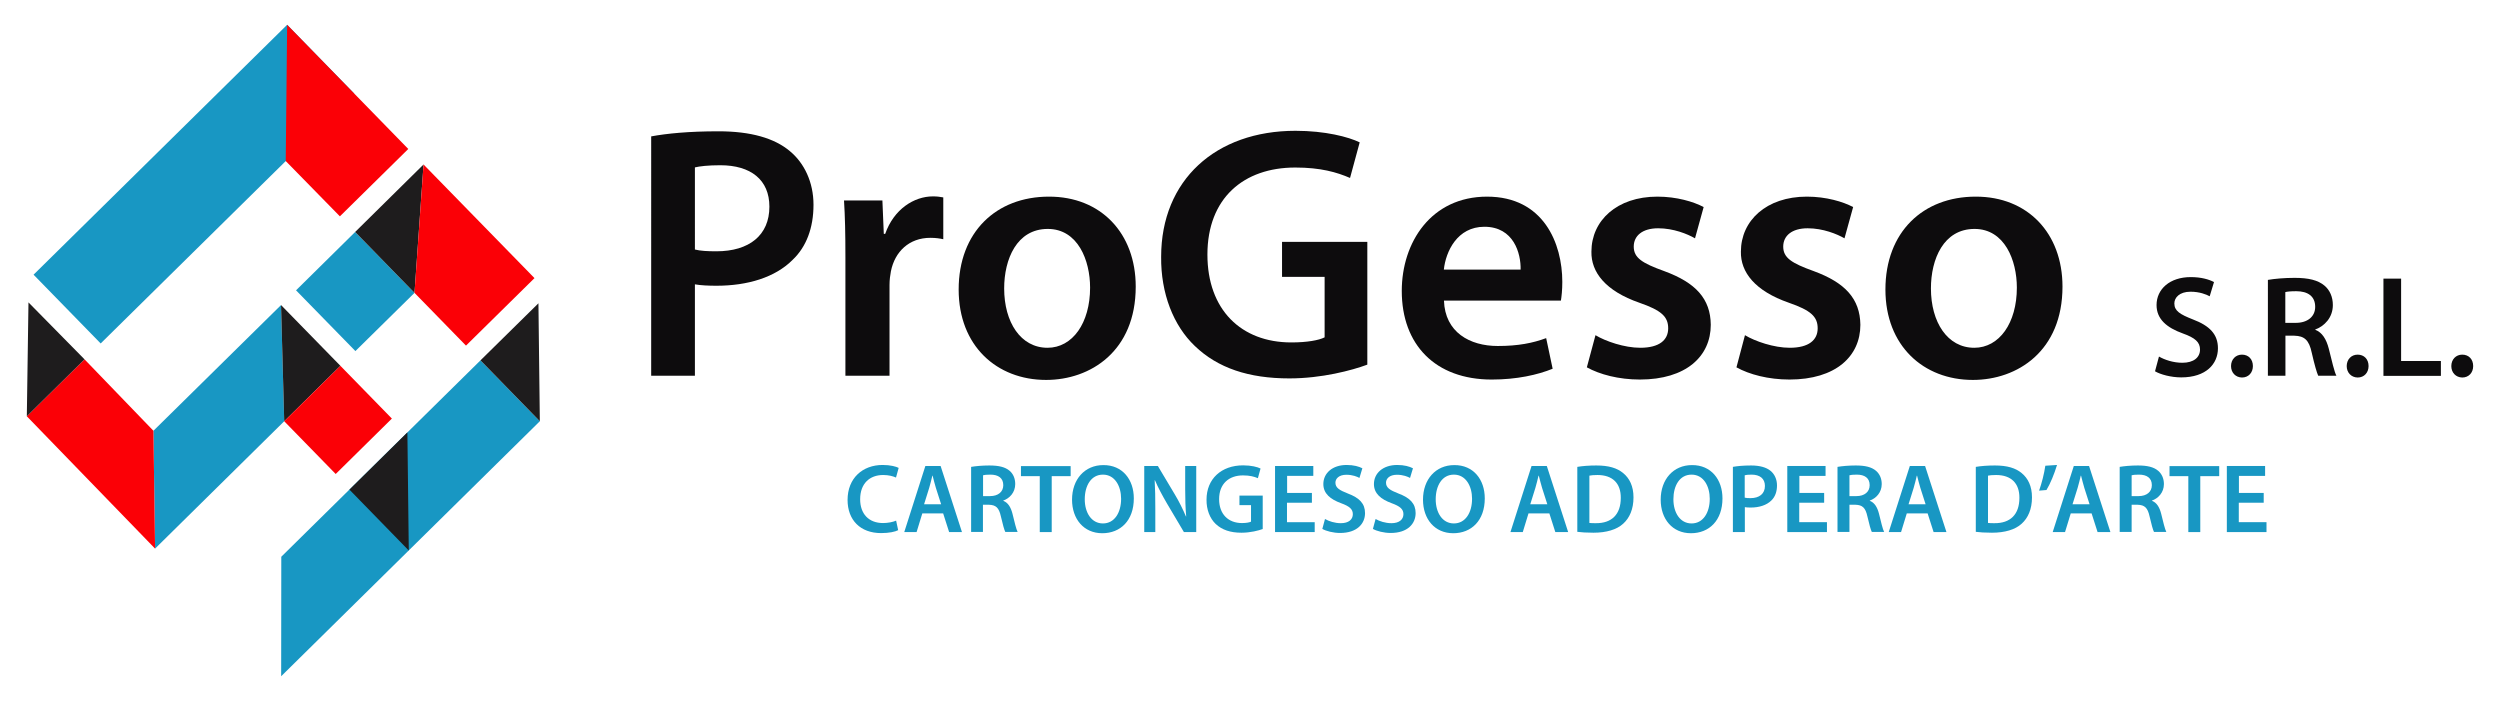 <?xml version="1.0" encoding="utf-8"?>
<!-- Generator: Adobe Illustrator 25.2.1, SVG Export Plug-In . SVG Version: 6.00 Build 0)  -->
<svg version="1.1" id="Livello_1" xmlns="http://www.w3.org/2000/svg" xmlns:xlink="http://www.w3.org/1999/xlink" x="0px" y="0px"
	 viewBox="0 0 196.68 55.15" style="enable-background:new 0 0 196.68 55.15;" xml:space="preserve">
<style type="text/css">
	.st0{fill:#0D0C0D;}
	.st1{fill:#1897C3;}
	.st2{fill:#1E1C1D;}
	.st3{fill:#FB0006;}
</style>
<g>
	<g>
		<g>
			<path class="st0" d="M51.23,10.73c1.24-0.23,2.96-0.4,5.3-0.4c2.54,0,4.4,0.54,5.61,1.56c1.13,0.93,1.86,2.44,1.86,4.22
				c0,1.81-0.56,3.31-1.64,4.33c-1.38,1.39-3.55,2.04-6,2.04c-0.65,0-1.24-0.03-1.69-0.11v7.19h-3.44V10.73z M54.67,19.63
				c0.42,0.11,0.99,0.14,1.69,0.14c2.59,0,4.17-1.27,4.17-3.51c0-2.12-1.47-3.26-3.86-3.26c-0.96,0-1.64,0.08-2,0.17V19.63z"/>
			<path class="st0" d="M66.51,20.22c0-1.87-0.03-3.2-0.11-4.45h3.02l0.11,2.63h0.11c0.68-1.95,2.28-2.95,3.75-2.95
				c0.34,0,0.54,0.03,0.82,0.08v3.29c-0.28-0.06-0.59-0.11-1.02-0.11c-1.66,0-2.79,1.08-3.1,2.63c-0.06,0.31-0.11,0.68-0.11,1.08
				v7.14h-3.47V20.22z"/>
			<path class="st0" d="M89.35,22.55c0,5.07-3.55,7.34-7.05,7.34c-3.89,0-6.88-2.69-6.88-7.11c0-4.53,2.96-7.31,7.1-7.31
				C86.61,15.46,89.35,18.35,89.35,22.55z M79,22.69c0,2.66,1.3,4.67,3.41,4.67c1.97,0,3.35-1.95,3.35-4.73
				c0-2.15-0.96-4.62-3.33-4.62C79.99,18.01,79,20.39,79,22.69z"/>
			<path class="st0" d="M107.56,28.69c-1.21,0.45-3.58,1.08-6.12,1.08c-3.21,0-5.64-0.82-7.44-2.55c-1.69-1.61-2.68-4.14-2.65-7.02
				c0-6.03,4.29-9.91,10.57-9.91c2.34,0,4.17,0.48,5.05,0.91l-0.76,2.8c-1.04-0.45-2.31-0.82-4.31-0.82c-4.06,0-6.91,2.41-6.91,6.85
				c0,4.33,2.65,6.91,6.6,6.91c1.24,0,2.17-0.17,2.62-0.4v-4.76h-3.35v-2.75h6.71V28.69z"/>
			<path class="st0" d="M113.6,23.65c0.08,2.49,2.03,3.57,4.23,3.57c1.61,0,2.76-0.23,3.81-0.62l0.51,2.41
				c-1.18,0.48-2.82,0.85-4.79,0.85c-4.45,0-7.08-2.75-7.08-6.97c0-3.82,2.31-7.42,6.71-7.42c4.45,0,5.92,3.68,5.92,6.71
				c0,0.65-0.06,1.16-0.11,1.47H113.6z M119.63,21.21c0.03-1.27-0.54-3.37-2.85-3.37c-2.14,0-3.04,1.95-3.19,3.37H119.63z"/>
			<path class="st0" d="M125.52,26.37c0.79,0.48,2.28,0.99,3.52,0.99c1.52,0,2.2-0.62,2.2-1.53c0-0.93-0.56-1.42-2.26-2.01
				c-2.68-0.93-3.81-2.41-3.78-4.02c0-2.44,2-4.33,5.19-4.33c1.52,0,2.85,0.4,3.64,0.82l-0.68,2.46c-0.59-0.34-1.69-0.79-2.9-0.79
				c-1.24,0-1.92,0.59-1.92,1.44c0,0.88,0.65,1.3,2.4,1.93c2.48,0.91,3.64,2.18,3.66,4.22c0,2.49-1.95,4.31-5.58,4.31
				c-1.66,0-3.16-0.4-4.17-0.96L125.52,26.37z"/>
			<path class="st0" d="M137.28,26.37c0.79,0.48,2.28,0.99,3.52,0.99c1.52,0,2.2-0.62,2.2-1.53c0-0.93-0.56-1.42-2.26-2.01
				c-2.68-0.93-3.81-2.41-3.78-4.02c0-2.44,2-4.33,5.19-4.33c1.52,0,2.85,0.4,3.64,0.82l-0.68,2.46c-0.59-0.34-1.69-0.79-2.9-0.79
				c-1.24,0-1.92,0.59-1.92,1.44c0,0.88,0.65,1.3,2.4,1.93c2.48,0.91,3.64,2.18,3.67,4.22c0,2.49-1.95,4.31-5.58,4.31
				c-1.66,0-3.16-0.4-4.17-0.96L137.28,26.37z"/>
			<path class="st0" d="M162.26,22.55c0,5.07-3.55,7.34-7.05,7.34c-3.89,0-6.88-2.69-6.88-7.11c0-4.53,2.96-7.31,7.1-7.31
				C159.52,15.46,162.26,18.35,162.26,22.55z M151.91,22.69c0,2.66,1.3,4.67,3.41,4.67c1.97,0,3.35-1.95,3.35-4.73
				c0-2.15-0.96-4.62-3.33-4.62C152.9,18.01,151.91,20.39,151.91,22.69z"/>
			<path class="st0" d="M169.85,28.05c0.45,0.26,1.13,0.49,1.84,0.49c0.89,0,1.39-0.42,1.39-1.04c0-0.58-0.38-0.92-1.36-1.27
				c-1.25-0.45-2.06-1.12-2.06-2.23c0-1.25,1.04-2.2,2.69-2.2c0.82,0,1.43,0.18,1.83,0.39l-0.34,1.12c-0.27-0.15-0.8-0.36-1.51-0.36
				c-0.88,0-1.27,0.48-1.27,0.92c0,0.59,0.44,0.86,1.46,1.26c1.32,0.5,1.97,1.17,1.97,2.27c0,1.23-0.93,2.29-2.89,2.29
				c-0.8,0-1.64-0.23-2.06-0.48L169.85,28.05z"/>
			<path class="st0" d="M175.52,28.8c0-0.52,0.36-0.9,0.86-0.9c0.51,0,0.86,0.36,0.86,0.9c0,0.51-0.34,0.9-0.86,0.9
				C175.87,29.69,175.52,29.31,175.52,28.8z"/>
			<path class="st0" d="M178.42,22.02c0.52-0.09,1.3-0.16,2.1-0.16c1.1,0,1.84,0.18,2.35,0.61c0.42,0.35,0.66,0.89,0.66,1.53
				c0,0.99-0.67,1.66-1.38,1.92v0.03c0.54,0.2,0.87,0.74,1.06,1.48c0.24,0.95,0.44,1.84,0.6,2.13h-1.43
				c-0.11-0.23-0.29-0.85-0.51-1.81c-0.21-1-0.58-1.32-1.37-1.34h-0.7v3.15h-1.38V22.02z M179.79,25.4h0.82
				c0.94,0,1.53-0.5,1.53-1.26c0-0.84-0.59-1.23-1.49-1.23c-0.44,0-0.72,0.03-0.86,0.07V25.4z"/>
			<path class="st0" d="M184.62,28.8c0-0.52,0.36-0.9,0.86-0.9c0.51,0,0.86,0.36,0.86,0.9c0,0.51-0.34,0.9-0.86,0.9
				C184.97,29.69,184.62,29.31,184.62,28.8z"/>
			<path class="st0" d="M187.51,21.92h1.39v6.48h3.13v1.17h-4.52V21.92z"/>
			<path class="st0" d="M192.85,28.8c0-0.52,0.36-0.9,0.86-0.9c0.51,0,0.86,0.36,0.86,0.9c0,0.51-0.34,0.9-0.86,0.9
				C193.2,29.69,192.85,29.31,192.85,28.8z"/>
		</g>
		<g>
			<g>
				<path class="st1" d="M70.66,41.71c-0.22,0.12-0.71,0.23-1.34,0.23c-1.64,0-2.64-1.03-2.64-2.61c0-1.71,1.18-2.75,2.76-2.75
					c0.62,0,1.07,0.13,1.26,0.23l-0.21,0.76c-0.25-0.11-0.58-0.2-1.01-0.2c-1.05,0-1.81,0.66-1.81,1.91c0,1.14,0.67,1.87,1.8,1.87
					c0.38,0,0.78-0.08,1.03-0.19L70.66,41.71z"/>
				<path class="st1" d="M72.56,40.39l-0.45,1.47h-0.97l1.66-5.2H74l1.68,5.2h-1.01l-0.47-1.47H72.56z M74.04,39.67l-0.41-1.28
					c-0.1-0.32-0.18-0.67-0.26-0.97h-0.02c-0.08,0.3-0.15,0.66-0.25,0.97l-0.4,1.28H74.04z"/>
				<path class="st1" d="M76.4,36.73c0.35-0.06,0.88-0.11,1.43-0.11c0.74,0,1.25,0.12,1.6,0.42c0.28,0.24,0.44,0.6,0.44,1.04
					c0,0.67-0.45,1.13-0.94,1.3v0.02c0.37,0.14,0.59,0.5,0.72,1c0.16,0.65,0.3,1.25,0.41,1.45h-0.97c-0.08-0.15-0.2-0.58-0.35-1.23
					c-0.15-0.68-0.39-0.89-0.93-0.91h-0.48v2.14H76.4V36.73z M77.33,39.03h0.56c0.64,0,1.04-0.34,1.04-0.86
					c0-0.57-0.4-0.83-1.01-0.83c-0.3,0-0.49,0.02-0.58,0.05V39.03z"/>
				<path class="st1" d="M81.79,37.46h-1.47v-0.79h3.91v0.79h-1.49v4.4h-0.94V37.46z"/>
				<path class="st1" d="M89.2,39.21c0,1.74-1.05,2.74-2.48,2.74c-1.46,0-2.38-1.12-2.38-2.64c0-1.6,1-2.72,2.46-2.72
					C88.31,36.58,89.2,37.73,89.2,39.21z M85.34,39.28c0,1.06,0.53,1.9,1.43,1.9c0.91,0,1.43-0.85,1.43-1.94
					c0-0.98-0.48-1.9-1.43-1.9C85.84,37.34,85.34,38.21,85.34,39.28z"/>
				<path class="st1" d="M90.02,41.86v-5.2h1.07l1.33,2.23c0.35,0.58,0.64,1.18,0.88,1.74h0.02c-0.06-0.69-0.08-1.36-0.08-2.16
					v-1.81h0.87v5.2h-0.97l-1.35-2.28c-0.33-0.57-0.68-1.21-0.93-1.8l-0.02,0.01c0.04,0.67,0.05,1.36,0.05,2.21v1.86H90.02z"/>
				<path class="st1" d="M99.34,41.62c-0.33,0.12-0.97,0.29-1.67,0.29c-0.87,0-1.53-0.22-2.03-0.69c-0.46-0.44-0.73-1.13-0.72-1.91
					c0-1.64,1.17-2.7,2.88-2.7c0.64,0,1.14,0.13,1.37,0.25l-0.21,0.76c-0.28-0.12-0.63-0.22-1.17-0.22c-1.11,0-1.88,0.66-1.88,1.87
					c0,1.18,0.72,1.88,1.8,1.88c0.34,0,0.59-0.05,0.71-0.11v-1.3h-0.91v-0.75h1.83V41.62z"/>
				<path class="st1" d="M103.2,39.55h-1.95v1.53h2.18v0.78h-3.12v-5.2h3.01v0.78h-2.06v1.34h1.95V39.55z"/>
				<path class="st1" d="M104.24,40.83c0.31,0.18,0.77,0.33,1.25,0.33c0.61,0,0.94-0.29,0.94-0.71c0-0.39-0.26-0.62-0.92-0.86
					c-0.85-0.31-1.4-0.76-1.4-1.51c0-0.85,0.71-1.5,1.83-1.5c0.56,0,0.97,0.12,1.24,0.26l-0.23,0.76c-0.18-0.1-0.54-0.25-1.03-0.25
					c-0.6,0-0.86,0.32-0.86,0.62c0,0.4,0.3,0.59,0.99,0.86c0.9,0.34,1.34,0.79,1.34,1.54c0,0.83-0.63,1.56-1.96,1.56
					c-0.54,0-1.11-0.15-1.4-0.32L104.24,40.83z"/>
				<path class="st1" d="M108.22,40.83c0.31,0.18,0.77,0.33,1.25,0.33c0.61,0,0.94-0.29,0.94-0.71c0-0.39-0.26-0.62-0.92-0.86
					c-0.85-0.31-1.4-0.76-1.4-1.51c0-0.85,0.71-1.5,1.83-1.5c0.56,0,0.97,0.12,1.24,0.26l-0.23,0.76c-0.18-0.1-0.54-0.25-1.03-0.25
					c-0.6,0-0.86,0.32-0.86,0.62c0,0.4,0.3,0.59,0.99,0.86c0.9,0.34,1.34,0.79,1.34,1.54c0,0.83-0.63,1.56-1.96,1.56
					c-0.54,0-1.11-0.15-1.4-0.32L108.22,40.83z"/>
				<path class="st1" d="M116.81,39.21c0,1.74-1.05,2.74-2.48,2.74c-1.46,0-2.38-1.12-2.38-2.64c0-1.6,1-2.72,2.46-2.72
					C115.92,36.58,116.81,37.73,116.81,39.21z M112.95,39.28c0,1.06,0.53,1.9,1.43,1.9c0.91,0,1.43-0.85,1.43-1.94
					c0-0.98-0.48-1.9-1.43-1.9C113.45,37.34,112.95,38.21,112.95,39.28z"/>
				<path class="st1" d="M120.25,40.39l-0.45,1.47h-0.97l1.66-5.2h1.2l1.68,5.2h-1.01l-0.47-1.47H120.25z M121.73,39.67l-0.41-1.28
					c-0.1-0.32-0.18-0.67-0.26-0.97h-0.02c-0.08,0.3-0.15,0.66-0.25,0.97l-0.4,1.28H121.73z"/>
				<path class="st1" d="M124.09,36.73c0.41-0.07,0.94-0.11,1.5-0.11c0.97,0,1.63,0.2,2.11,0.6c0.5,0.41,0.81,1.03,0.81,1.91
					c0,0.93-0.31,1.62-0.81,2.07c-0.51,0.47-1.33,0.71-2.34,0.71c-0.55,0-0.97-0.03-1.27-0.07V36.73z M125.03,41.14
					c0.13,0.02,0.33,0.02,0.52,0.02c1.23,0.01,1.96-0.67,1.96-1.99c0.01-1.15-0.65-1.8-1.83-1.8c-0.3,0-0.51,0.02-0.64,0.05V41.14z"
					/>
				<path class="st1" d="M135.51,39.21c0,1.74-1.05,2.74-2.48,2.74c-1.46,0-2.38-1.12-2.38-2.64c0-1.6,1-2.72,2.46-2.72
					C134.62,36.58,135.51,37.73,135.51,39.21z M131.65,39.28c0,1.06,0.53,1.9,1.43,1.9c0.91,0,1.43-0.85,1.43-1.94
					c0-0.98-0.48-1.9-1.43-1.9C132.14,37.34,131.65,38.21,131.65,39.28z"/>
				<path class="st1" d="M136.32,36.73c0.34-0.06,0.81-0.11,1.44-0.11c0.69,0,1.2,0.15,1.53,0.42c0.31,0.25,0.51,0.66,0.51,1.15
					c0,0.49-0.15,0.9-0.44,1.18c-0.38,0.38-0.97,0.56-1.63,0.56c-0.18,0-0.34-0.01-0.46-0.03v1.96h-0.94V36.73z M137.25,39.15
					c0.11,0.03,0.27,0.04,0.46,0.04c0.71,0,1.14-0.35,1.14-0.96c0-0.58-0.4-0.89-1.05-0.89c-0.26,0-0.45,0.02-0.54,0.05V39.15z"/>
				<path class="st1" d="M143.5,39.55h-1.95v1.53h2.18v0.78h-3.12v-5.2h3.01v0.78h-2.06v1.34h1.95V39.55z"/>
				<path class="st1" d="M144.56,36.73c0.35-0.06,0.88-0.11,1.43-0.11c0.74,0,1.25,0.12,1.6,0.42c0.28,0.24,0.45,0.6,0.45,1.04
					c0,0.67-0.45,1.13-0.94,1.3v0.02c0.37,0.14,0.59,0.5,0.72,1c0.16,0.65,0.3,1.25,0.41,1.45h-0.97c-0.08-0.15-0.2-0.58-0.35-1.23
					c-0.15-0.68-0.39-0.89-0.93-0.91h-0.48v2.14h-0.94V36.73z M145.49,39.03h0.56c0.64,0,1.04-0.34,1.04-0.86
					c0-0.57-0.4-0.83-1.01-0.83c-0.3,0-0.49,0.02-0.58,0.05V39.03z"/>
				<path class="st1" d="M150.01,40.39l-0.45,1.47h-0.97l1.66-5.2h1.2l1.68,5.2h-1.01l-0.47-1.47H150.01z M151.49,39.67l-0.41-1.28
					c-0.1-0.32-0.18-0.67-0.26-0.97h-0.02c-0.08,0.3-0.15,0.66-0.25,0.97l-0.4,1.28H151.49z"/>
				<path class="st1" d="M155.44,36.73c0.41-0.07,0.94-0.11,1.5-0.11c0.97,0,1.63,0.2,2.11,0.6c0.5,0.41,0.81,1.03,0.81,1.91
					c0,0.93-0.31,1.62-0.81,2.07c-0.51,0.47-1.33,0.71-2.34,0.71c-0.55,0-0.97-0.03-1.27-0.07V36.73z M156.39,41.14
					c0.13,0.02,0.33,0.02,0.52,0.02c1.23,0.01,1.96-0.67,1.96-1.99c0.01-1.15-0.65-1.8-1.83-1.8c-0.3,0-0.51,0.02-0.64,0.05V41.14z"
					/>
				<path class="st1" d="M161.83,36.58c-0.21,0.7-0.54,1.5-0.83,1.97l-0.58,0.05c0.2-0.56,0.4-1.33,0.49-1.96L161.83,36.58z"/>
				<path class="st1" d="M162.91,40.39l-0.45,1.47h-0.97l1.66-5.2h1.2l1.68,5.2h-1.01l-0.47-1.47H162.91z M164.39,39.67l-0.41-1.28
					c-0.1-0.32-0.18-0.67-0.26-0.97h-0.02c-0.08,0.3-0.15,0.66-0.25,0.97l-0.4,1.28H164.39z"/>
				<path class="st1" d="M166.76,36.73c0.35-0.06,0.88-0.11,1.43-0.11c0.74,0,1.25,0.12,1.6,0.42c0.28,0.24,0.45,0.6,0.45,1.04
					c0,0.67-0.45,1.13-0.94,1.3v0.02c0.37,0.14,0.59,0.5,0.72,1c0.16,0.65,0.3,1.25,0.41,1.45h-0.97c-0.08-0.15-0.2-0.58-0.35-1.23
					c-0.15-0.68-0.39-0.89-0.93-0.91h-0.48v2.14h-0.94V36.73z M167.69,39.03h0.56c0.64,0,1.04-0.34,1.04-0.86
					c0-0.57-0.4-0.83-1.01-0.83c-0.3,0-0.49,0.02-0.58,0.05V39.03z"/>
				<path class="st1" d="M172.15,37.46h-1.47v-0.79h3.91v0.79h-1.49v4.4h-0.94V37.46z"/>
				<path class="st1" d="M178.08,39.55h-1.95v1.53h2.18v0.78h-3.12v-5.2h3.01v0.78h-2.06v1.34h1.95V39.55z"/>
			</g>
		</g>
	</g>
	<g>
		<polygon class="st1" points="27.96,27.62 32.61,23.04 27.94,18.25 23.29,22.84 		"/>
		<polygon class="st1" points="7.92,27.02 27.87,7.36 22.59,1.95 2.64,21.61 		"/>
		<polygon class="st2" points="27.94,18.25 32.61,23.04 33.32,12.94 		"/>
		<polygon class="st1" points="22.12,53.2 42.47,33.14 37.8,28.35 22.13,43.8 		"/>
		<polygon class="st2" points="37.8,28.35 42.47,33.14 42.36,23.86 		"/>
		<polygon class="st2" points="27.49,38.52 32.16,43.31 32.05,34.02 		"/>
		<polygon class="st1" points="12.2,43.16 22.36,33.14 22.11,24 12.07,33.89 		"/>
		<polygon class="st2" points="26.78,28.78 22.11,24 22.36,33.14 		"/>
		<polygon class="st3" points="30.83,32.93 26.78,28.78 22.36,33.14 26.41,37.29 		"/>
		<polygon class="st3" points="6.65,28.27 12.07,33.89 12.2,43.16 2.11,32.75 		"/>
		<polygon class="st2" points="6.65,28.27 2.24,23.79 2.11,32.75 		"/>
		<polygon class="st3" points="32.12,11.72 22.59,1.95 22.48,12.67 26.74,17.02 		"/>
		<polygon class="st3" points="42.05,21.88 33.32,12.94 32.61,23.04 36.66,27.19 		"/>
	</g>
</g>
</svg>
